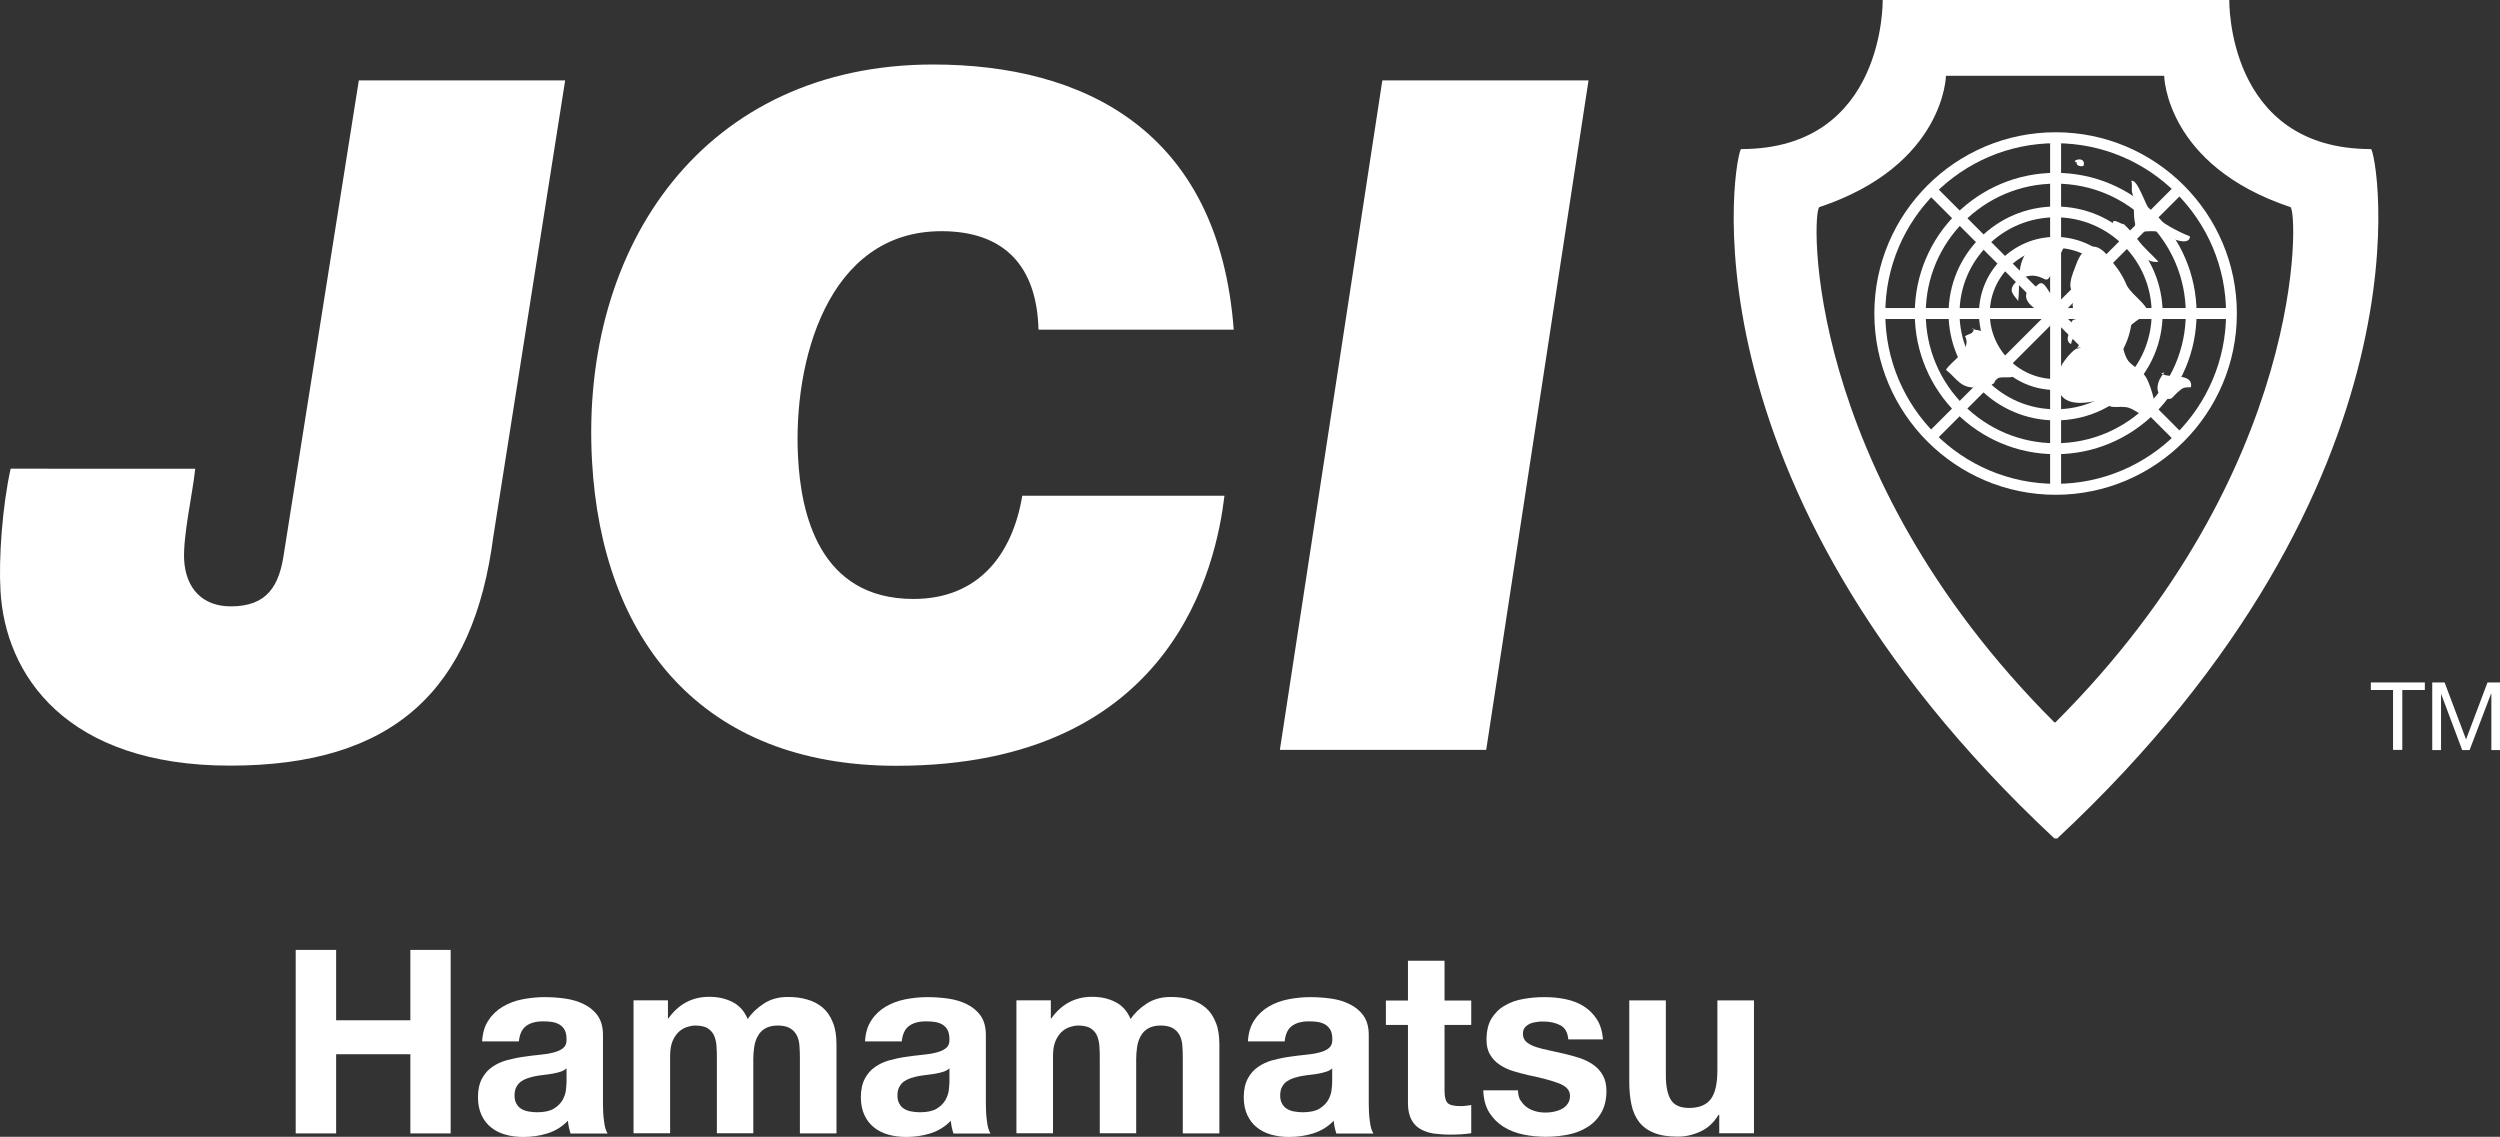 <?xml version="1.0" encoding="UTF-8"?><svg id="_レイヤー_2" xmlns="http://www.w3.org/2000/svg" viewBox="0 0 161.99 73.66"><rect x="0" y="0" width="161.99" height="73.66" fill="#333333" stroke="none"/><defs><style>.cls-1,.cls-2{fill:#fff;}.cls-2{fill-rule:evenodd;}</style></defs><g id="_レイヤー_1-2"><g><path class="cls-1" d="M21.78,61.55v4.56h4.81v-4.56h2.61v11.89h-2.61v-5.13h-4.81v5.13h-2.62v-11.89h2.62Z"/><path class="cls-1" d="M31.24,67.48c.03-.55,.17-1.02,.42-1.38,.24-.37,.56-.66,.93-.88,.38-.22,.8-.38,1.27-.47,.47-.09,.95-.14,1.42-.14,.43,0,.87,.03,1.32,.09,.44,.06,.85,.18,1.22,.36s.67,.42,.9,.74c.23,.32,.35,.74,.35,1.26v4.48c0,.39,.02,.76,.07,1.11,.04,.36,.12,.62,.23,.8h-2.4c-.04-.13-.08-.27-.11-.41s-.05-.28-.06-.42c-.38,.39-.82,.66-1.33,.82-.51,.16-1.03,.23-1.57,.23-.41,0-.79-.05-1.15-.15-.36-.1-.67-.26-.93-.47-.27-.21-.47-.48-.62-.8-.15-.32-.23-.71-.23-1.15,0-.49,.09-.89,.26-1.21s.39-.57,.67-.76c.27-.19,.58-.33,.93-.43,.35-.09,.7-.17,1.06-.22,.35-.05,.7-.1,1.05-.13,.34-.03,.65-.08,.92-.15s.48-.16,.63-.29c.16-.13,.23-.31,.22-.56,0-.25-.04-.46-.12-.61-.08-.15-.2-.27-.33-.35-.14-.08-.3-.14-.48-.17s-.38-.04-.59-.04c-.47,0-.83,.1-1.1,.3-.27,.2-.42,.53-.47,1h-2.36Zm5.46,1.75c-.1,.09-.22,.16-.37,.21-.15,.05-.31,.09-.48,.12-.17,.03-.35,.06-.54,.08s-.38,.05-.57,.08c-.18,.03-.35,.08-.52,.13-.17,.06-.32,.13-.45,.22-.13,.09-.23,.21-.31,.36-.08,.14-.12,.33-.12,.55s.04,.39,.12,.53c.08,.14,.18,.26,.32,.34,.13,.08,.29,.14,.47,.17,.18,.03,.36,.05,.55,.05,.47,0,.83-.08,1.08-.23s.44-.34,.57-.56c.12-.22,.2-.44,.22-.66s.04-.4,.04-.53v-.88Z"/><path class="cls-1" d="M43.28,64.83v1.16h.03c.31-.44,.69-.79,1.12-1.03,.44-.24,.94-.37,1.51-.37s1.04,.1,1.49,.32,.79,.58,1.02,1.12c.25-.38,.6-.71,1.04-1,.44-.29,.96-.43,1.56-.43,.46,0,.88,.05,1.27,.17,.39,.11,.72,.29,1,.53,.28,.24,.49,.56,.65,.96,.16,.39,.23,.87,.23,1.42v5.76h-2.37v-4.88c0-.29-.01-.56-.03-.82s-.08-.48-.18-.67c-.1-.19-.25-.34-.44-.45-.19-.11-.46-.17-.79-.17s-.6,.07-.81,.19-.37,.29-.48,.5c-.12,.21-.19,.44-.23,.7-.04,.26-.06,.52-.06,.79v4.8h-2.36v-4.83c0-.25,0-.51-.02-.76-.01-.25-.06-.48-.14-.69-.08-.21-.22-.38-.42-.51-.19-.13-.48-.19-.86-.19-.11,0-.26,.03-.44,.08-.18,.05-.36,.14-.53,.28-.17,.14-.32,.34-.44,.6-.12,.26-.18,.6-.18,1.02v5h-2.37v-8.61h2.23Z"/><path class="cls-1" d="M56.05,67.48c.03-.55,.17-1.02,.42-1.38,.24-.37,.56-.66,.93-.88,.38-.22,.8-.38,1.27-.47,.47-.09,.95-.14,1.42-.14,.43,0,.87,.03,1.32,.09,.44,.06,.85,.18,1.22,.36s.67,.42,.9,.74c.23,.32,.35,.74,.35,1.26v4.48c0,.39,.02,.76,.07,1.11,.04,.36,.12,.62,.23,.8h-2.4c-.04-.13-.08-.27-.11-.41s-.05-.28-.06-.42c-.38,.39-.82,.66-1.33,.82-.51,.16-1.03,.23-1.57,.23-.41,0-.79-.05-1.15-.15-.36-.1-.67-.26-.93-.47-.27-.21-.47-.48-.62-.8-.15-.32-.23-.71-.23-1.15,0-.49,.09-.89,.26-1.21s.39-.57,.67-.76c.27-.19,.58-.33,.93-.43,.35-.09,.7-.17,1.06-.22,.35-.05,.7-.1,1.05-.13,.34-.03,.65-.08,.92-.15s.48-.16,.63-.29c.16-.13,.23-.31,.22-.56,0-.25-.04-.46-.12-.61-.08-.15-.2-.27-.33-.35-.14-.08-.3-.14-.48-.17s-.38-.04-.59-.04c-.47,0-.83,.1-1.1,.3-.27,.2-.42,.53-.47,1h-2.36Zm5.46,1.75c-.1,.09-.22,.16-.37,.21-.15,.05-.31,.09-.48,.12-.17,.03-.35,.06-.54,.08s-.38,.05-.57,.08c-.18,.03-.35,.08-.52,.13-.17,.06-.32,.13-.45,.22-.13,.09-.23,.21-.31,.36-.08,.14-.12,.33-.12,.55s.04,.39,.12,.53c.08,.14,.18,.26,.32,.34,.13,.08,.29,.14,.47,.17,.18,.03,.36,.05,.55,.05,.47,0,.83-.08,1.08-.23s.44-.34,.57-.56c.12-.22,.2-.44,.22-.66s.04-.4,.04-.53v-.88Z"/><path class="cls-1" d="M68.09,64.83v1.16h.03c.31-.44,.69-.79,1.12-1.03,.44-.24,.94-.37,1.51-.37s1.04,.1,1.49,.32,.79,.58,1.02,1.12c.25-.38,.6-.71,1.04-1,.44-.29,.96-.43,1.56-.43,.46,0,.88,.05,1.27,.17,.39,.11,.72,.29,1,.53,.28,.24,.49,.56,.65,.96,.16,.39,.23,.87,.23,1.42v5.76h-2.37v-4.88c0-.29-.01-.56-.03-.82s-.08-.48-.18-.67c-.1-.19-.25-.34-.44-.45-.19-.11-.46-.17-.79-.17s-.6,.07-.81,.19-.37,.29-.48,.5c-.12,.21-.19,.44-.23,.7-.04,.26-.06,.52-.06,.79v4.8h-2.36v-4.83c0-.25,0-.51-.02-.76-.01-.25-.06-.48-.14-.69-.08-.21-.22-.38-.42-.51-.19-.13-.48-.19-.86-.19-.11,0-.26,.03-.44,.08s-.36,.14-.53,.28c-.17,.14-.32,.34-.44,.6-.12,.26-.18,.6-.18,1.02v5h-2.37v-8.61h2.23Z"/><path class="cls-1" d="M80.86,67.48c.03-.55,.17-1.02,.42-1.38,.24-.37,.56-.66,.93-.88,.38-.22,.8-.38,1.27-.47,.47-.09,.95-.14,1.42-.14,.43,0,.87,.03,1.32,.09s.85,.18,1.22,.36,.67,.42,.9,.74c.23,.32,.35,.74,.35,1.26v4.48c0,.39,.02,.76,.07,1.11,.04,.36,.12,.62,.23,.8h-2.4c-.04-.13-.08-.27-.11-.41-.03-.14-.05-.28-.06-.42-.38,.39-.82,.66-1.33,.82s-1.03,.23-1.57,.23c-.41,0-.79-.05-1.15-.15-.36-.1-.67-.26-.93-.47-.27-.21-.47-.48-.62-.8-.15-.32-.23-.71-.23-1.15,0-.49,.09-.89,.26-1.21s.39-.57,.67-.76c.27-.19,.58-.33,.93-.43,.35-.09,.7-.17,1.06-.22,.35-.05,.7-.1,1.05-.13,.34-.03,.65-.08,.92-.15s.48-.16,.63-.29c.15-.13,.23-.31,.22-.56,0-.25-.04-.46-.12-.61-.09-.15-.2-.27-.33-.35-.14-.08-.3-.14-.48-.17s-.38-.04-.59-.04c-.47,0-.83,.1-1.1,.3-.27,.2-.42,.53-.47,1h-2.36Zm5.46,1.75c-.1,.09-.22,.16-.38,.21s-.31,.09-.48,.12c-.17,.03-.35,.06-.54,.08s-.38,.05-.57,.08c-.18,.03-.35,.08-.52,.13-.17,.06-.32,.13-.45,.22-.13,.09-.23,.21-.31,.36-.08,.14-.12,.33-.12,.55s.04,.39,.12,.53c.08,.14,.18,.26,.32,.34,.13,.08,.29,.14,.47,.17,.18,.03,.36,.05,.55,.05,.47,0,.83-.08,1.08-.23,.26-.16,.44-.34,.57-.56,.12-.22,.2-.44,.22-.66,.03-.22,.04-.4,.04-.53v-.88Z"/><path class="cls-1" d="M95.33,64.83v1.58h-1.73v4.26c0,.4,.07,.67,.2,.8s.4,.2,.8,.2c.13,0,.26,0,.38-.02,.12-.01,.24-.03,.35-.05v1.83c-.2,.03-.42,.05-.67,.07-.25,.01-.48,.02-.72,.02-.36,0-.71-.03-1.04-.07-.33-.05-.61-.15-.86-.29-.25-.14-.45-.35-.59-.62-.14-.27-.22-.62-.22-1.05v-5.08h-1.43v-1.58h1.43v-2.58h2.37v2.58h1.73Z"/><path class="cls-1" d="M98.53,71.3c.11,.18,.24,.33,.41,.45s.36,.2,.57,.26c.22,.06,.44,.08,.67,.08,.17,0,.34-.02,.53-.06,.18-.04,.35-.1,.5-.18,.15-.08,.27-.19,.37-.33,.1-.14,.15-.31,.15-.52,0-.35-.24-.62-.71-.8-.47-.18-1.13-.36-1.97-.53-.34-.08-.68-.17-1.01-.27-.33-.1-.62-.24-.88-.42-.26-.17-.46-.39-.61-.65-.16-.26-.23-.58-.23-.96,0-.56,.11-1.01,.32-1.37,.22-.35,.5-.64,.86-.84,.35-.21,.75-.35,1.2-.43,.44-.08,.9-.12,1.37-.12s.92,.04,1.36,.13,.83,.24,1.17,.45,.63,.49,.86,.84c.23,.35,.36,.79,.41,1.32h-2.25c-.04-.45-.21-.76-.52-.92s-.68-.24-1.1-.24c-.13,0-.28,0-.43,.03-.16,.02-.3,.05-.43,.11-.13,.06-.24,.14-.33,.24-.09,.11-.13,.25-.13,.43,0,.21,.08,.38,.23,.52,.16,.13,.36,.24,.61,.32,.25,.08,.54,.16,.86,.22,.32,.07,.65,.14,.98,.22,.34,.08,.68,.17,1.01,.28,.33,.11,.62,.26,.88,.44,.25,.18,.46,.41,.61,.68,.15,.27,.23,.61,.23,1.01,0,.57-.12,1.04-.34,1.42s-.52,.69-.89,.92c-.37,.23-.79,.4-1.26,.49-.47,.09-.95,.14-1.44,.14s-.99-.05-1.47-.15-.9-.27-1.27-.5-.68-.54-.92-.92c-.24-.38-.37-.86-.39-1.44h2.25c0,.25,.05,.47,.16,.66Z"/><path class="cls-1" d="M111.4,73.44v-1.2h-.05c-.3,.5-.69,.86-1.17,1.08-.48,.22-.96,.33-1.46,.33-.63,0-1.15-.08-1.56-.25-.41-.17-.72-.4-.96-.71-.23-.31-.4-.68-.49-1.12-.09-.44-.14-.92-.14-1.46v-5.29h2.37v4.86c0,.71,.11,1.24,.33,1.59,.22,.35,.61,.52,1.18,.52,.64,0,1.11-.19,1.4-.57,.29-.38,.43-1.01,.43-1.89v-4.51h2.37v8.61h-2.25Z"/><path class="cls-2" d="M133.12,46.81c-16.38-16.37-15.73-33.22-15.23-33.39,8.11-2.71,8.2-8.51,8.2-8.51h14.14s.08,5.81,8.18,8.51c.49,.17,1.16,17.02-15.23,33.39h-.06m0,7.52c-24.91-23.25-20.64-44.67-20.3-44.67,9.37,0,9.17-9.67,9.17-9.67h22.46s-.21,9.67,9.18,9.67c.34,0,4.58,21.42-20.33,44.67h-.18Z"/><path class="cls-1" d="M31.97,34.73c-1.28,9.95-6.43,14.88-17.06,14.88S.32,43.73,.03,38.25c-.12-2.06,.12-5.46,.66-7.88H12.65c-.16,1.57-.79,4.3-.72,5.89,.1,1.88,1.2,3.03,3.02,3.03,2.38,0,3.16-1.34,3.46-3.51L23.25,5.21h13.37l-4.65,29.53"/><path class="cls-1" d="M79.34,32.12c-.53,4.43-3.23,17.5-21.26,17.5-12.59,0-19.08-8.14-19.72-19.75-.78-14.02,7.33-25.69,22.1-25.69,9.66,0,18.51,4.19,19.48,17.18h-12.65c-.1-4.06-2.16-6.38-6.29-6.38-7.42,0-9.62,8.52-9.29,14.64,.18,3.59,1.34,9.19,7.48,9.19,4.19,0,6.41-2.85,7.05-6.69h13.11"/><polyline class="cls-1" points="89.57 5.21 102.93 5.21 96.3 48.59 82.93 48.59"/><g><path class="cls-2" d="M138.53,13.33c-.13-.28-.32-.58-.38-.86-.05-.26,.03-.53-.05-.75,.42-.16,.94,1.71,1.3,2.06,.62,.66,1.65,1.19,2.5,1.54-.01,.55-.94,.26-1.22,.08-.52-.35-.67-.42-1.34-.42-.23,0-.61,.07-.79-.04-.33-.19-.15-.25-.22-.55-.11-.49,0-.95-.16-1.44"/><path class="cls-2" d="M134.58,10.5c-.1,.2,.17,.32,.42,.25,.15-.42-.29-.53-.57-.32,.02,.03,.05,.07,.08,.1"/><path class="cls-2" d="M137.69,14.56c-.36-.05-.93-.59-.76,.12,.08,.32,.64,.59,.87,.79,.58,.51,1.12,1.64,2.06,1.49-.45-.49-.95-.9-1.35-1.44-.29-.35-.59-.75-.96-1.04"/><path class="cls-2" d="M134.84,22.51c-.38-.04-.9,.63-1.11,.92-.27,.37-.52,1.06-.45,1.49,.26,1.6,1.92,1.19,3,.97,.32,.69,.87,.41,1.45,.49,.53,.05,.97,.59,1.47,.63,.89,.05,.15-2.03-.12-2.52-.28-.5-.84-.69-1.18-1.11-.31-.42-.33-1.07-.58-1.57-.51-.92-1.89-.12-2.48,.44-.12,.1-.21,.18-.25,.35"/><path class="cls-2" d="M140.25,24.13c-.44,.46-.76,1.38,.03,1.66,.46,.17,.43-.02,.83-.38,.35-.3,.35-.31,.86-.32,.14-1-1.46-.52-1.93-.9"/><path class="cls-2" d="M137.14,21.87c.66-.54,1.32-1.25,2.14-1.54-.32-.76-.98-1.08-1.45-1.78-.47-.73-.84-1.57-1.46-2.2-.81-.79-1.46-.2-1.81,.7-.13,.37-.33,.78-.39,1.2-.09,.5,.13,.67,.38,1.1-.52,.26-.08,.91-.03,1.33-.46,.04-.28,.48-.32,.81-.24,.15-.35,.68,0,.8,.09-.59,.29-.3,.54-.21,0,0,.08,.18,.18,.21,.08,.06,.44,0,.58,0"/><path class="cls-2" d="M127.73,21.3c.32,.1,.93,.14,1.18,.36,.28,.22,.46,.89,.72,1.2,.43,.5,1.12,.68,1,1.47-.46,.25-.88,0-1.29,.22-.1,.05-.06,.22-.15,.29-.3,.22-.75,.24-1.08,.26-1.07,.08-1.26-.52-2.02-1.14,.38-.6,1.7-1.3,1.24-2.17,.24-.19,.55-.12,.56-.49"/><path class="cls-2" d="M130.77,19.5c.13-.95-.09-2.09,.41-2.94,.36-.63,2.11-1.18,2.8-.83-.17-.08-.89,1.68-.96,1.84-.46,.91-.37,.44-1.12,.31-.44-.09-1.06,.13-1.35,.47-.42,.5-.1,.72,.22,1.15"/><path class="cls-2" d="M131.53,18.62c-.91,1.04,.93,1.71,1.6,2.04,.43-.71-.08-1.35-.46-1.93-.52-.82-.58-.1-1.19,.12,0,.08-.03,.08-.07,.1"/></g><polyline class="cls-1" points="155.06 44.71 153.62 44.71 153.62 44.22 157.12 44.22 157.12 44.71 155.66 44.71 155.66 48.59 155.06 48.59"/><polyline class="cls-1" points="157.6 48.6 158.17 48.6 158.17 44.95 158.17 44.95 159.54 48.6 160.02 48.6 161.41 44.95 161.43 44.95 161.43 48.6 161.99 48.6 161.99 44.22 161.18 44.22 159.79 47.91 158.4 44.22 157.6 44.22"/><g><path class="cls-1" d="M133.2,32.06c-6.48,0-11.75-5.27-11.75-11.75s5.27-11.74,11.75-11.74,11.74,5.26,11.74,11.74-5.27,11.75-11.74,11.75Zm0-22.78c-6.09,0-11.04,4.95-11.04,11.03s4.95,11.04,11.04,11.04,11.04-4.95,11.04-11.04-4.95-11.03-11.04-11.03Z"/><path class="cls-1" d="M133.2,29.43c-5.03,0-9.13-4.09-9.13-9.12s4.09-9.11,9.13-9.11,9.13,4.09,9.13,9.11-4.1,9.12-9.13,9.12Zm0-17.53c-4.64,0-8.42,3.77-8.42,8.41s3.78,8.41,8.42,8.41,8.43-3.77,8.43-8.41-3.78-8.41-8.43-8.41Z"/><path class="cls-1" d="M133.2,27.24c-3.83,0-6.94-3.11-6.94-6.93s3.11-6.93,6.94-6.93,6.93,3.11,6.93,6.93-3.11,6.93-6.93,6.93Zm0-13.16c-3.44,0-6.23,2.79-6.23,6.22s2.79,6.22,6.23,6.22,6.22-2.79,6.22-6.22-2.79-6.22-6.22-6.22Z"/><path class="cls-1" d="M133.18,25.27c-2.73,0-4.95-2.23-4.95-4.96s2.22-4.96,4.95-4.96,4.97,2.23,4.97,4.96-2.23,4.96-4.97,4.96Zm0-9.21c-2.34,0-4.25,1.91-4.25,4.25s1.91,4.25,4.25,4.25,4.27-1.91,4.27-4.25-1.91-4.25-4.27-4.25Z"/><rect class="cls-1" x="132.84" y="8.9" width=".71" height="22.8"/><rect class="cls-1" x="121.79" y="19.96" width="22.8" height=".71"/><rect class="cls-1" x="121.75" y="19.96" width="22.81" height=".7" transform="translate(24.63 100.1) rotate(-45)"/><rect class="cls-1" x="132.79" y="8.9" width=".7" height="22.79" transform="translate(24.61 100.05) rotate(-44.98)"/></g></g></g></svg>